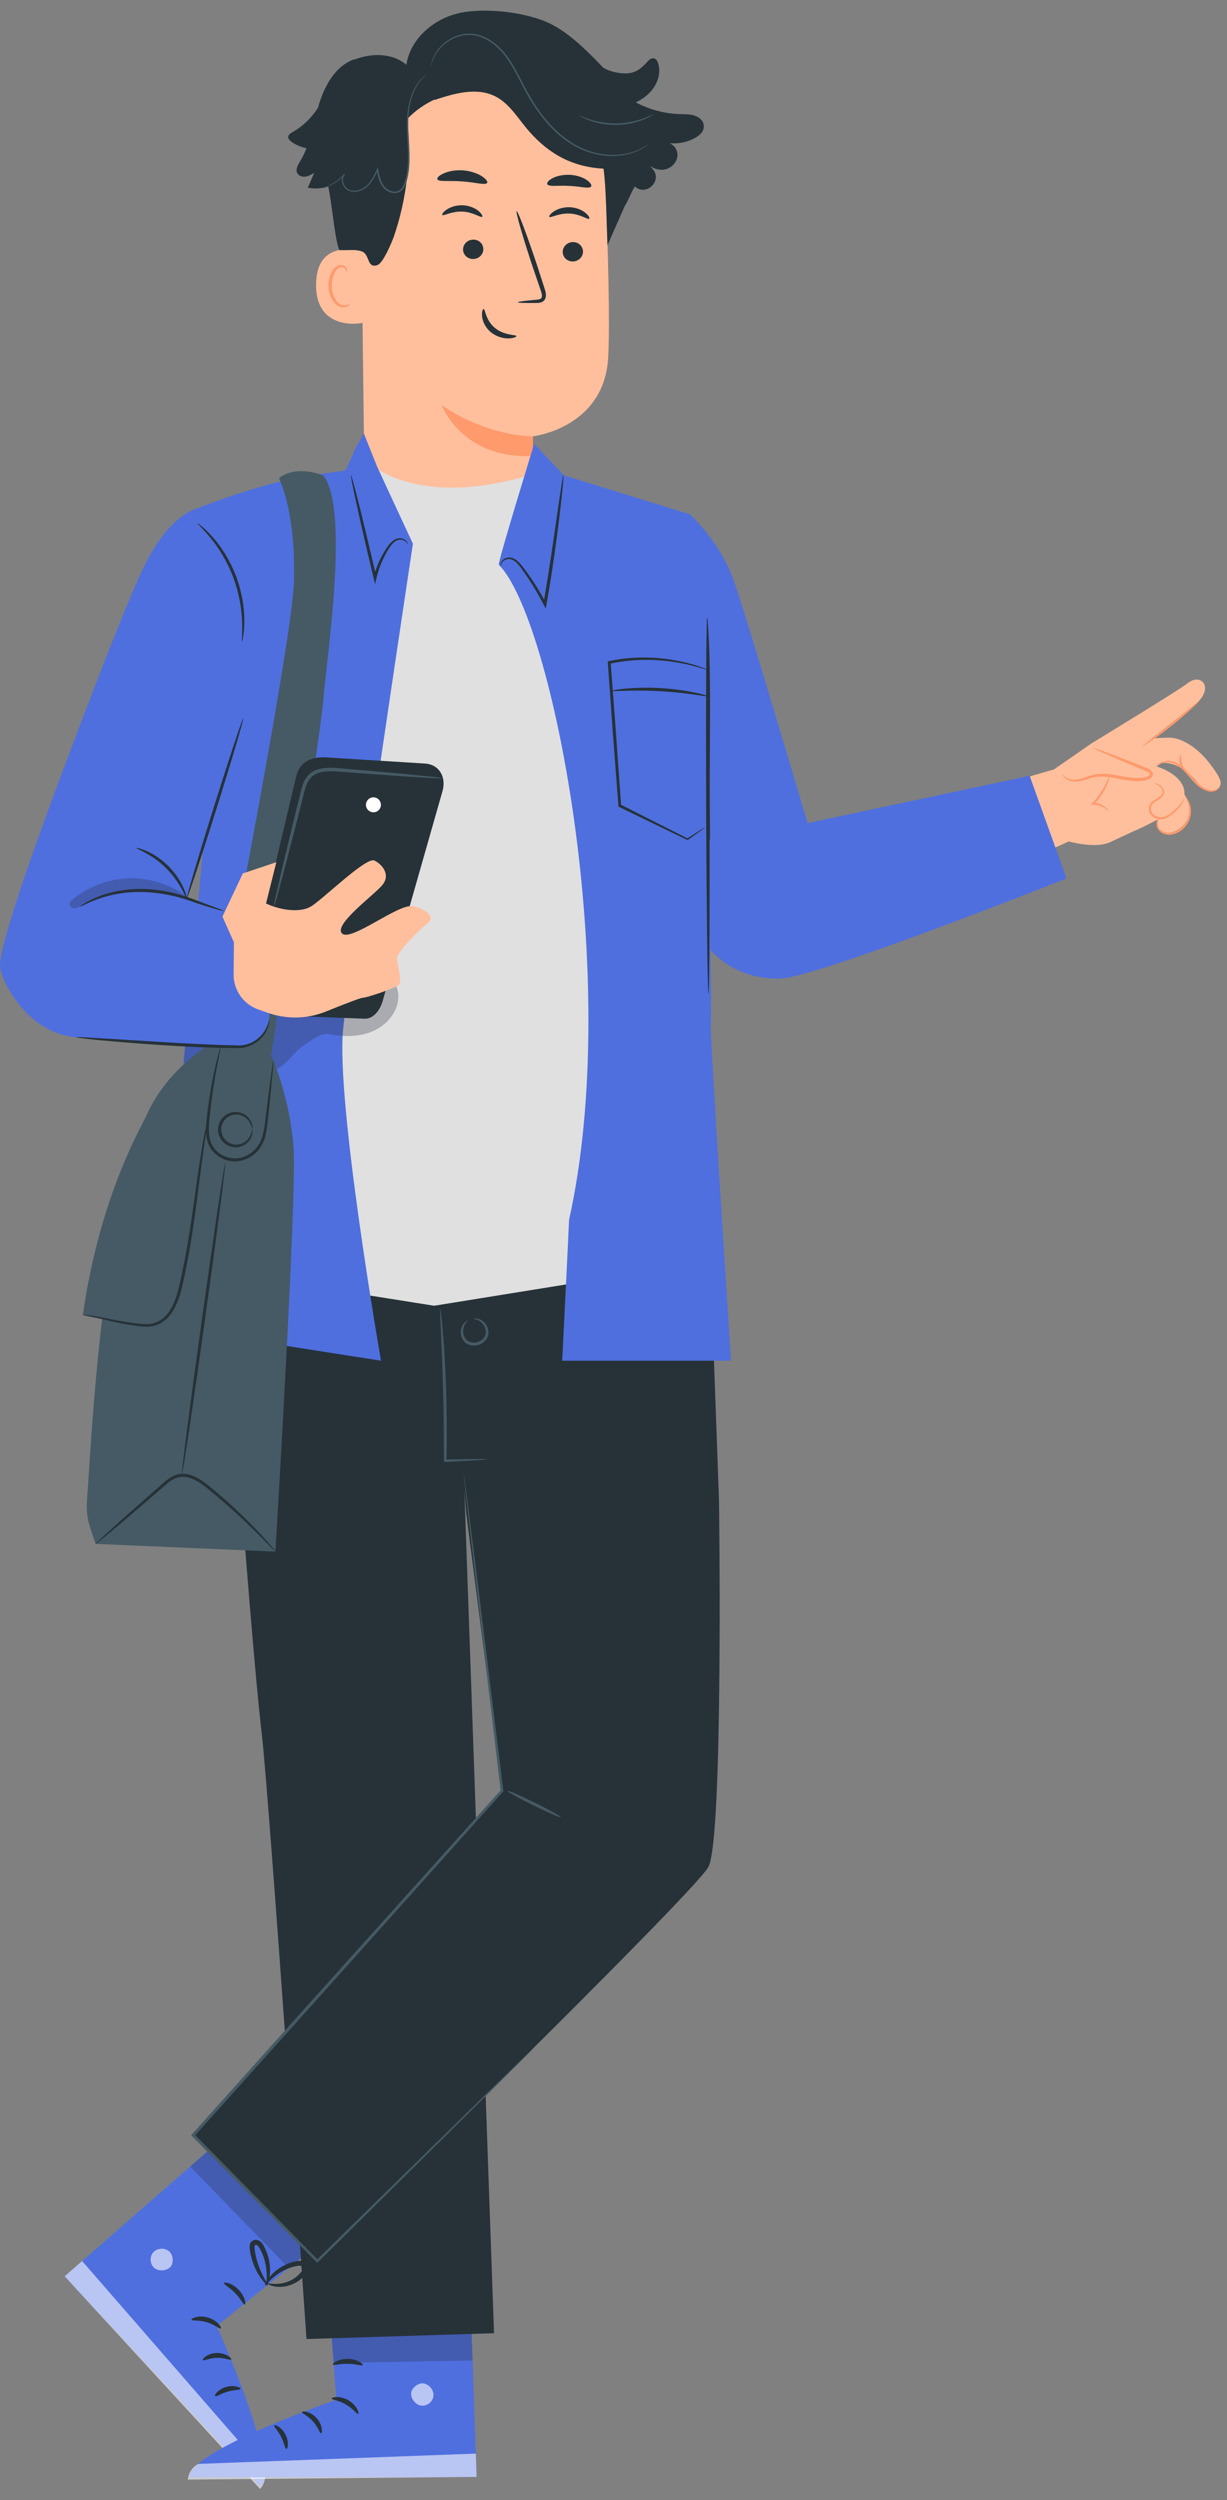 <svg width="82" height="167" viewBox="0 0 82 167" fill="none" xmlns="http://www.w3.org/2000/svg">
<rect x="0" y="0" width="82" height="167" fill="#808080" stroke="none"/>
<path d="M24.37 33.188L24.128 13.323C23.908 8.383 26.598 4.138 31.543 4.052L32.001 4.069C36.604 4.259 40.288 7.951 40.469 12.555C40.638 16.839 40.767 21.572 40.646 23.86C40.392 28.598 35.62 29.142 35.62 29.142C35.611 29.142 35.589 32.027 35.594 33.417L32.808 35.719L24.374 33.188H24.37Z" fill="#FFBF9D"/>
<path d="M35.619 29.142C35.619 29.142 32.622 29.194 29.522 27.061C29.522 27.061 30.86 30.688 35.606 30.455L35.619 29.142Z" fill="#FF9A6C"/>
<path d="M38.962 16.808C38.962 17.167 38.655 17.46 38.279 17.465C37.908 17.469 37.606 17.184 37.606 16.826C37.606 16.467 37.912 16.174 38.288 16.169C38.664 16.165 38.962 16.45 38.962 16.808Z" fill="#263238"/>
<path d="M39.377 14.61C39.29 14.697 38.794 14.295 38.064 14.265C37.338 14.226 36.785 14.58 36.712 14.485C36.673 14.442 36.768 14.287 37.006 14.127C37.243 13.967 37.641 13.82 38.094 13.842C38.547 13.863 38.923 14.045 39.135 14.226C39.351 14.407 39.42 14.572 39.377 14.606V14.61Z" fill="#263238"/>
<path d="M32.302 16.644C32.302 17.003 31.996 17.296 31.62 17.301C31.249 17.305 30.946 17.02 30.946 16.662C30.946 16.303 31.253 16.009 31.629 16.005C32.004 16.001 32.302 16.286 32.302 16.644Z" fill="#263238"/>
<path d="M32.225 14.481C32.139 14.567 31.638 14.166 30.913 14.135C30.187 14.097 29.634 14.451 29.561 14.356C29.522 14.312 29.617 14.157 29.855 13.997C30.092 13.837 30.489 13.691 30.943 13.712C31.396 13.734 31.772 13.915 31.984 14.097C32.2 14.278 32.269 14.442 32.225 14.476V14.481Z" fill="#263238"/>
<path d="M34.609 20.19C34.609 20.147 35.063 20.09 35.801 20.026C35.987 20.013 36.164 19.983 36.203 19.857C36.25 19.723 36.181 19.52 36.103 19.3C35.948 18.842 35.784 18.363 35.611 17.862C34.929 15.815 34.445 14.131 34.527 14.105C34.609 14.079 35.227 15.716 35.909 17.767C36.073 18.272 36.229 18.752 36.375 19.214C36.436 19.43 36.548 19.672 36.44 19.948C36.384 20.086 36.242 20.181 36.125 20.207C36.004 20.237 35.9 20.237 35.805 20.237C35.067 20.246 34.609 20.233 34.605 20.19H34.609Z" fill="#263238"/>
<path d="M32.557 12.214C32.449 12.395 31.75 12.17 30.89 12.119C30.031 12.045 29.305 12.166 29.228 11.972C29.193 11.877 29.344 11.717 29.655 11.579C29.962 11.441 30.428 11.341 30.942 11.38C31.456 11.419 31.905 11.583 32.19 11.764C32.475 11.946 32.605 12.127 32.557 12.214V12.214Z" fill="#263238"/>
<path d="M39.497 12.468C39.342 12.628 38.754 12.443 38.037 12.417C37.325 12.369 36.716 12.494 36.582 12.317C36.522 12.231 36.621 12.067 36.893 11.92C37.156 11.769 37.597 11.656 38.085 11.678C38.573 11.704 38.996 11.864 39.238 12.041C39.484 12.218 39.562 12.391 39.497 12.468V12.468Z" fill="#263238"/>
<path d="M24.37 16.852C24.292 16.813 21.152 15.755 21.122 18.998C21.092 22.245 24.357 21.606 24.361 21.511C24.365 21.416 24.37 16.852 24.37 16.852V16.852Z" fill="#FFBF9D"/>
<path d="M23.385 20.272C23.385 20.272 23.329 20.311 23.234 20.354C23.139 20.397 22.979 20.423 22.811 20.358C22.47 20.229 22.185 19.68 22.176 19.097C22.172 18.803 22.236 18.523 22.34 18.29C22.439 18.052 22.595 17.888 22.768 17.858C22.94 17.819 23.061 17.923 23.1 18.018C23.143 18.108 23.122 18.173 23.139 18.177C23.148 18.186 23.208 18.125 23.182 17.987C23.169 17.923 23.13 17.845 23.057 17.784C22.979 17.72 22.867 17.685 22.746 17.698C22.496 17.711 22.267 17.94 22.15 18.195C22.021 18.449 21.939 18.765 21.947 19.097C21.96 19.749 22.293 20.367 22.759 20.505C22.988 20.566 23.178 20.501 23.277 20.423C23.377 20.345 23.398 20.272 23.385 20.267V20.272Z" fill="#FF9A6C"/>
<path d="M32.32 20.639C32.432 20.63 32.436 21.377 33.075 21.904C33.715 22.431 34.509 22.345 34.513 22.448C34.522 22.496 34.336 22.595 34.004 22.604C33.676 22.617 33.196 22.513 32.803 22.189C32.415 21.865 32.242 21.433 32.216 21.127C32.186 20.816 32.268 20.63 32.32 20.635V20.639Z" fill="#263238"/>
<path d="M47.02 8.288C46.972 8.098 46.834 7.938 46.666 7.835C46.294 7.61 45.867 7.636 45.452 7.623C44.424 7.593 43.405 7.321 42.49 6.841C42.814 6.682 43.112 6.487 43.371 6.237C43.902 5.719 44.213 4.92 43.98 4.22C43.936 4.086 43.863 3.948 43.729 3.905C43.517 3.836 43.332 4.043 43.185 4.207C42.697 4.743 42.248 4.967 41.527 4.889C41.078 4.838 40.646 4.734 40.296 4.509C40.283 4.496 40.27 4.479 40.257 4.462C40.089 4.285 39.929 4.116 39.769 3.957C38.56 2.73 37.523 1.879 36.444 1.435C34.868 0.778 32.22 0.489 30.562 0.904C28.904 1.318 27.405 2.64 27.159 4.332C26.244 3.538 24.849 3.529 23.717 3.97L23.687 3.957C22.426 4.389 21.696 5.71 21.312 6.988C21.29 7.057 21.273 7.131 21.252 7.2C20.82 7.869 20.237 8.439 19.541 8.832C19.421 8.901 19.278 8.988 19.261 9.126C19.244 9.264 19.36 9.381 19.472 9.463C19.77 9.683 20.12 9.83 20.483 9.899C20.366 10.201 20.228 10.495 20.055 10.775C19.913 11.013 19.74 11.298 19.861 11.553C19.956 11.747 20.198 11.829 20.414 11.799C20.63 11.769 20.82 11.652 21.001 11.54C20.859 11.872 20.712 12.209 20.569 12.542C21.023 12.628 21.493 12.594 21.938 12.464C22.193 13.665 22.366 15.889 22.668 16.705C23.527 16.731 23.739 16.64 24.171 16.787C24.732 16.981 24.503 17.97 25.238 17.698C25.613 17.56 26.201 16.152 26.33 15.776C27.185 13.267 27.492 10.577 27.22 7.943C27.747 7.394 28.381 6.949 29.072 6.634L29.016 6.686C30.346 6.241 31.853 5.805 33.106 6.44C34.077 6.932 34.639 7.956 35.36 8.772C36.725 10.322 38.283 11.155 40.343 11.268C40.512 12.701 40.542 15.046 40.598 16.385L41.769 13.721V13.734C41.864 13.578 41.941 13.423 42.015 13.263L42.041 13.215C42.161 12.956 42.274 12.701 42.425 12.451L42.438 12.464C43.155 13.112 44.234 12.145 43.673 11.363C43.561 11.207 43.427 11.069 43.276 10.953C43.604 11.268 44.096 11.423 44.532 11.294C44.968 11.164 45.31 10.728 45.275 10.279C45.254 9.968 45.033 9.692 44.757 9.566C45.34 9.618 45.94 9.497 46.454 9.212C46.791 9.027 47.123 8.716 47.016 8.292L47.02 8.288Z" fill="#263238"/>
<path d="M28.645 4.894C28.645 4.894 28.446 5.019 28.166 5.326C27.889 5.632 27.574 6.163 27.418 6.893C27.341 7.256 27.289 7.662 27.285 8.098C27.276 8.534 27.306 9.005 27.336 9.497C27.362 9.99 27.392 10.512 27.354 11.056C27.336 11.328 27.297 11.6 27.237 11.877C27.172 12.144 27.099 12.438 26.892 12.671C26.727 12.857 26.455 12.939 26.218 12.887C25.98 12.844 25.773 12.714 25.618 12.537C25.315 12.179 25.246 11.726 25.173 11.324L25.272 11.337C25.104 11.695 24.935 12.045 24.685 12.326C24.439 12.607 24.098 12.792 23.756 12.818C23.584 12.831 23.415 12.801 23.268 12.727C23.122 12.654 23.014 12.529 22.94 12.395C22.871 12.261 22.837 12.114 22.845 11.972C22.854 11.829 22.91 11.7 23.001 11.605L23.052 11.652C22.681 12.067 22.292 12.287 22.025 12.408C21.891 12.468 21.779 12.503 21.705 12.529C21.632 12.55 21.593 12.559 21.593 12.555C21.593 12.555 21.627 12.537 21.701 12.511C21.77 12.481 21.878 12.442 22.007 12.378C22.267 12.248 22.646 12.024 23.001 11.613L23.052 11.661C22.893 11.829 22.88 12.127 23.014 12.365C23.083 12.486 23.182 12.594 23.311 12.658C23.441 12.723 23.596 12.749 23.756 12.736C24.072 12.71 24.387 12.537 24.62 12.27C24.858 12.002 25.022 11.661 25.186 11.302L25.255 11.151L25.285 11.315C25.358 11.713 25.432 12.149 25.708 12.473C25.846 12.628 26.037 12.745 26.244 12.784C26.451 12.827 26.671 12.762 26.814 12.598C26.995 12.399 27.069 12.123 27.133 11.855C27.194 11.587 27.228 11.32 27.25 11.052C27.289 10.521 27.263 10.002 27.237 9.506C27.211 9.014 27.185 8.543 27.198 8.098C27.207 7.653 27.263 7.243 27.349 6.876C27.513 6.137 27.846 5.598 28.14 5.295C28.438 4.993 28.654 4.894 28.654 4.894H28.645Z" fill="#455A64"/>
<path d="M43.284 9.683C43.284 9.683 43.271 9.696 43.245 9.713C43.215 9.735 43.172 9.765 43.124 9.8C43.072 9.838 43.008 9.882 42.921 9.925C42.839 9.972 42.744 10.028 42.632 10.072C42.187 10.274 41.479 10.477 40.594 10.413C39.717 10.352 38.672 10.033 37.739 9.32C36.798 8.629 35.977 7.614 35.308 6.453C34.971 5.874 34.695 5.282 34.388 4.734C34.086 4.186 33.753 3.676 33.343 3.274C32.941 2.868 32.471 2.57 31.983 2.428C31.741 2.354 31.495 2.333 31.261 2.337C31.028 2.346 30.804 2.393 30.601 2.458C30.19 2.592 29.858 2.812 29.603 3.041C29.348 3.274 29.176 3.52 29.059 3.732C28.839 4.168 28.822 4.445 28.804 4.44C28.804 4.44 28.804 4.423 28.804 4.388C28.813 4.35 28.817 4.302 28.83 4.242C28.856 4.116 28.912 3.931 29.016 3.706C29.128 3.486 29.301 3.231 29.556 2.989C29.81 2.752 30.147 2.519 30.57 2.376C30.782 2.307 31.011 2.259 31.253 2.247C31.495 2.242 31.754 2.259 32.004 2.333C32.509 2.475 32.997 2.782 33.408 3.197C33.827 3.607 34.172 4.121 34.474 4.673C34.781 5.226 35.057 5.818 35.394 6.392C36.055 7.541 36.867 8.547 37.791 9.234C38.706 9.938 39.73 10.262 40.589 10.331C41.457 10.4 42.161 10.218 42.602 10.028C43.051 9.834 43.262 9.661 43.271 9.674L43.284 9.683Z" fill="#455A64"/>
<path d="M43.738 7.601C43.738 7.601 43.681 7.649 43.565 7.718C43.453 7.787 43.28 7.878 43.06 7.968C42.839 8.063 42.567 8.15 42.256 8.223C41.945 8.288 41.6 8.336 41.233 8.348C40.866 8.353 40.516 8.323 40.205 8.266C39.894 8.206 39.618 8.133 39.393 8.046C39.169 7.964 38.992 7.882 38.875 7.817C38.758 7.753 38.694 7.714 38.698 7.709C38.707 7.692 38.97 7.83 39.415 7.973C39.639 8.046 39.911 8.115 40.218 8.167C40.525 8.215 40.866 8.245 41.224 8.241C41.583 8.232 41.924 8.189 42.226 8.128C42.528 8.063 42.8 7.986 43.021 7.904C43.461 7.74 43.716 7.593 43.729 7.61L43.738 7.601Z" fill="#455A64"/>
<path d="M22.197 149.156L14.484 155.362C14.484 155.362 18.738 164.806 17.425 166.093L4.319 152.05L15.94 141.888L22.197 149.16V149.156Z" fill="#4F6FDF"/>
<g opacity="0.6">
<path d="M11.228 150.322C10.908 150.106 10.425 150.188 10.196 150.499C9.967 150.81 10.045 151.302 10.36 151.523C10.675 151.743 11.258 151.665 11.452 151.333C11.642 151 11.521 150.426 11.163 150.288" fill="white"/>
</g>
<g opacity="0.6">
<path d="M4.318 152.045L5.488 151.022L17.671 165.022C17.671 165.022 17.891 165.657 17.386 166.253L4.318 152.041V152.045Z" fill="white"/>
</g>
<path d="M14.76 155.53C14.687 155.591 14.35 155.262 13.819 155.111C13.292 154.947 12.83 155.034 12.8 154.943C12.757 154.865 13.27 154.606 13.909 154.8C14.549 154.99 14.838 155.491 14.756 155.534L14.76 155.53Z" fill="#263238"/>
<path d="M15.451 157.599C15.395 157.676 15.011 157.473 14.501 157.491C13.992 157.491 13.616 157.715 13.556 157.642C13.486 157.586 13.858 157.175 14.493 157.167C15.123 157.15 15.516 157.543 15.451 157.603V157.599Z" fill="#263238"/>
<path d="M14.375 160.043C14.306 159.991 14.573 159.585 15.117 159.434C15.662 159.274 16.106 159.477 16.072 159.559C16.05 159.65 15.653 159.615 15.208 159.749C14.759 159.87 14.444 160.112 14.375 160.047V160.043Z" fill="#263238"/>
<path d="M16.362 153.924C16.271 153.95 16.09 153.539 15.714 153.164C15.347 152.779 14.941 152.585 14.972 152.494C14.989 152.408 15.511 152.486 15.947 152.939C16.384 153.388 16.448 153.915 16.362 153.928V153.924Z" fill="#263238"/>
<g opacity="0.3">
<path d="M20.668 150.383L19.295 151.488L12.709 144.712L14.376 143.248L20.668 150.383Z" fill="#272E3F"/>
</g>
<path d="M17.895 152.641C17.865 152.667 17.58 152.425 17.269 151.911C17.114 151.657 16.963 151.328 16.846 150.948C16.79 150.758 16.738 150.555 16.708 150.339C16.695 150.236 16.669 150.119 16.691 149.972C16.695 149.83 16.846 149.623 17.041 149.614C17.218 149.592 17.377 149.683 17.472 149.787C17.567 149.89 17.623 149.998 17.671 150.093C17.77 150.288 17.848 150.486 17.909 150.681C18.021 151.069 18.06 151.432 18.047 151.734C18.025 152.343 17.861 152.684 17.826 152.671C17.775 152.658 17.857 152.304 17.818 151.739C17.796 151.458 17.74 151.125 17.623 150.776C17.563 150.603 17.485 150.421 17.39 150.244C17.3 150.054 17.187 149.925 17.084 149.942C17.045 149.951 17.032 149.959 17.015 150.028C17.002 150.098 17.015 150.197 17.027 150.296C17.053 150.499 17.092 150.689 17.14 150.871C17.235 151.233 17.356 151.549 17.477 151.808C17.718 152.326 17.939 152.615 17.9 152.645L17.895 152.641Z" fill="#263238"/>
<path d="M17.714 152.637C17.68 152.62 17.814 152.261 18.25 151.838C18.466 151.631 18.764 151.415 19.131 151.246C19.316 151.164 19.515 151.095 19.731 151.048C19.947 151.009 20.232 150.944 20.5 151.194C20.629 151.333 20.62 151.549 20.56 151.674C20.504 151.808 20.426 151.89 20.357 151.98C20.21 152.153 20.042 152.296 19.869 152.404C19.519 152.624 19.152 152.723 18.85 152.745C18.228 152.788 17.887 152.563 17.904 152.537C17.921 152.481 18.271 152.611 18.82 152.516C19.092 152.468 19.407 152.36 19.701 152.153C19.848 152.049 19.99 151.924 20.111 151.777C20.245 151.622 20.318 151.454 20.253 151.41C20.193 151.337 19.968 151.315 19.796 151.363C19.601 151.402 19.416 151.458 19.247 151.523C18.906 151.661 18.621 151.838 18.401 152.011C17.956 152.36 17.757 152.667 17.714 152.637V152.637Z" fill="#263238"/>
<path d="M21.734 150.417L22.481 160.289C22.481 160.289 12.683 163.645 12.644 165.484L31.852 165.441L31.317 150.011L21.734 150.417V150.417Z" fill="#4F6FDF"/>
<g opacity="0.6">
<path d="M28.381 159.222C28.756 159.309 29.029 159.715 28.959 160.095C28.886 160.475 28.476 160.755 28.1 160.673C27.724 160.591 27.379 160.116 27.495 159.745C27.608 159.378 28.109 159.071 28.459 159.24" fill="white"/>
</g>
<g opacity="0.6">
<path d="M31.853 165.441L31.801 163.886L13.253 164.573C13.253 164.573 12.64 164.845 12.549 165.622L31.853 165.441V165.441Z" fill="white"/>
</g>
<path d="M22.166 160.203C22.175 160.298 22.641 160.319 23.116 160.604C23.596 160.876 23.851 161.269 23.937 161.23C24.023 161.209 23.859 160.656 23.28 160.324C22.706 159.987 22.145 160.121 22.166 160.207V160.203Z" fill="#263238"/>
<path d="M20.188 161.118C20.171 161.209 20.581 161.351 20.918 161.736C21.263 162.111 21.363 162.535 21.453 162.526C21.544 162.539 21.587 161.986 21.16 161.516C20.741 161.045 20.188 161.028 20.188 161.114V161.118Z" fill="#263238"/>
<path d="M19.14 163.571C19.226 163.588 19.338 163.113 19.075 162.612C18.816 162.107 18.367 161.921 18.332 162.003C18.28 162.081 18.578 162.345 18.786 162.764C19.002 163.174 19.045 163.571 19.14 163.575V163.571Z" fill="#263238"/>
<path d="M22.244 157.936C22.288 158.018 22.711 157.875 23.242 157.888C23.773 157.888 24.192 158.052 24.239 157.97C24.291 157.901 23.877 157.568 23.25 157.56C22.624 157.547 22.197 157.862 22.244 157.936V157.936Z" fill="#263238"/>
<g opacity="0.3">
<path d="M22.166 156.074L22.296 157.832L31.581 157.668L31.516 155.789L22.166 156.074Z" fill="#272E3F"/>
</g>
<path d="M22.131 155.94C22.131 155.979 22.502 156.022 23.094 155.897C23.388 155.832 23.729 155.724 24.087 155.547C24.264 155.461 24.45 155.353 24.627 155.232C24.713 155.172 24.817 155.111 24.908 154.995C25.007 154.891 25.059 154.641 24.929 154.494C24.826 154.351 24.649 154.295 24.511 154.295C24.368 154.295 24.256 154.33 24.152 154.36C23.941 154.42 23.742 154.498 23.565 154.589C23.206 154.77 22.917 154.995 22.701 155.206C22.273 155.638 22.135 155.992 22.166 156.01C22.209 156.04 22.416 155.737 22.852 155.379C23.072 155.202 23.353 155.016 23.69 154.861C23.858 154.787 24.04 154.718 24.234 154.671C24.437 154.61 24.61 154.602 24.666 154.688C24.688 154.723 24.688 154.736 24.649 154.796C24.605 154.852 24.528 154.908 24.441 154.969C24.277 155.085 24.109 155.189 23.945 155.28C23.617 155.461 23.301 155.586 23.029 155.673C22.485 155.85 22.127 155.889 22.127 155.94H22.131Z" fill="#263238"/>
<path d="M22.257 156.07C22.292 156.083 22.465 155.742 22.473 155.133C22.473 154.83 22.43 154.468 22.301 154.088C22.236 153.898 22.145 153.703 22.033 153.513C21.912 153.328 21.765 153.082 21.402 153.051C21.212 153.051 21.061 153.207 21.014 153.336C20.953 153.47 20.949 153.582 20.927 153.695C20.901 153.919 20.914 154.14 20.953 154.342C21.031 154.748 21.212 155.081 21.402 155.318C21.795 155.802 22.193 155.897 22.201 155.867C22.232 155.819 21.895 155.651 21.592 155.185C21.441 154.956 21.303 154.649 21.251 154.295C21.225 154.118 21.221 153.928 21.247 153.738C21.268 153.531 21.338 153.367 21.415 153.384C21.51 153.379 21.679 153.526 21.765 153.686C21.869 153.855 21.955 154.027 22.024 154.196C22.158 154.537 22.223 154.869 22.249 155.146C22.296 155.707 22.21 156.061 22.262 156.074L22.257 156.07Z" fill="#263238"/>
<path d="M14.588 79.348C14.588 79.348 16.67 108.908 17.481 115.688C17.995 119.998 20.483 156.234 20.483 156.234L33.015 155.845L30.994 98.457V80.851L14.584 79.344L14.588 79.348Z" fill="#263238"/>
<path d="M12.904 142.609L21.2 151.017C21.2 151.017 46.32 126.54 47.339 124.705C48.358 122.87 48.052 100.232 48.052 100.232L47.318 79.944L29.383 80.86L31.154 101.044L33.542 119.614L12.899 142.618L12.904 142.609Z" fill="#263238"/>
<path d="M35.692 136.762C35.692 136.762 35.61 136.857 35.437 137.034C35.26 137.216 35.001 137.47 34.673 137.807C33.991 138.485 33.006 139.47 31.75 140.718C29.215 143.223 25.604 146.798 21.264 151.086L21.204 151.147L21.143 151.086C18.621 148.534 15.819 145.701 12.839 142.687L12.774 142.622L12.835 142.553C14.955 140.187 17.209 137.673 19.528 135.087C24.633 129.408 29.418 124.079 33.481 119.557L33.46 119.627C32.712 113.291 32.086 108.006 31.646 104.296C31.434 102.452 31.266 100.997 31.154 99.995C31.102 99.502 31.058 99.127 31.028 98.859C31.015 98.734 31.007 98.639 30.998 98.57C30.994 98.505 30.989 98.47 30.994 98.47C30.994 98.47 31.002 98.505 31.011 98.57C31.02 98.643 31.037 98.738 31.054 98.859C31.089 99.123 31.141 99.502 31.205 99.99C31.331 100.988 31.516 102.443 31.75 104.287C32.207 107.997 32.855 113.278 33.637 119.609V119.648L33.615 119.678C29.556 124.208 24.779 129.542 19.684 135.225C17.365 137.812 15.106 140.321 12.986 142.687V142.549C15.957 145.572 18.755 148.413 21.269 150.966H21.143C25.505 146.695 29.137 143.141 31.68 140.649C32.95 139.414 33.952 138.442 34.639 137.773C34.975 137.449 35.239 137.194 35.42 137.021C35.597 136.853 35.697 136.771 35.697 136.771L35.692 136.762Z" fill="#455A64"/>
<path d="M37.476 121.375C37.45 121.427 36.634 121.073 35.649 120.589C34.665 120.106 33.887 119.67 33.913 119.622C33.939 119.57 34.755 119.924 35.74 120.408C36.724 120.892 37.502 121.328 37.476 121.375Z" fill="#455A64"/>
<path d="M32.526 97.473C32.526 97.473 32.254 97.516 31.771 97.546C31.244 97.572 30.561 97.611 29.754 97.654H29.668V97.568C29.668 96.523 29.663 95.249 29.637 93.876C29.603 92.088 29.534 90.473 29.482 89.302C29.456 88.749 29.439 88.283 29.421 87.916C29.408 87.588 29.408 87.406 29.421 87.406C29.434 87.406 29.46 87.584 29.499 87.912C29.534 88.236 29.577 88.711 29.624 89.294C29.715 90.464 29.806 92.083 29.84 93.871C29.866 95.249 29.862 96.527 29.836 97.572L29.75 97.486C30.557 97.473 31.239 97.46 31.771 97.451C32.254 97.451 32.531 97.456 32.531 97.473H32.526Z" fill="#455A64"/>
<path d="M31.653 88.085C31.653 88.085 31.722 88.046 31.852 88.063C31.982 88.076 32.172 88.145 32.344 88.309C32.508 88.473 32.668 88.745 32.642 89.078C32.621 89.415 32.336 89.725 31.982 89.834C31.632 89.946 31.217 89.855 31.006 89.592C30.79 89.332 30.768 89.022 30.811 88.793C30.859 88.559 30.975 88.395 31.075 88.309C31.174 88.223 31.247 88.205 31.252 88.214C31.278 88.24 31.006 88.391 30.958 88.814C30.936 89.013 30.98 89.276 31.152 89.466C31.321 89.661 31.636 89.73 31.925 89.639C32.215 89.549 32.435 89.311 32.461 89.056C32.495 88.801 32.379 88.564 32.245 88.408C31.964 88.089 31.653 88.119 31.662 88.085H31.653Z" fill="#455A64"/>
<path d="M74.2 56.249C75.215 55.757 76.373 55.247 76.373 55.247L77.374 54.742C77.387 54.815 77.387 54.893 77.383 54.966C77.379 55.109 77.374 55.26 77.439 55.385C77.564 55.623 77.888 55.679 78.156 55.636C78.718 55.545 79.214 55.135 79.408 54.603C79.594 54.094 79.49 53.494 79.154 53.07C79.162 52.928 79.154 52.777 79.097 52.613C78.769 51.611 77.292 51.196 77.292 51.196L77.616 50.972C77.616 50.972 78.817 50.717 80.073 52.332C80.259 52.574 80.527 52.751 80.829 52.803C81.015 52.837 81.209 52.824 81.365 52.695C81.749 52.38 81.624 52.025 80.855 51.011C80.086 49.996 79.002 49.266 78.147 49.275C77.288 49.279 76.956 49.339 76.956 49.339C76.956 49.339 79.78 47.128 79.953 46.981C80.454 46.558 80.682 45.98 80.428 45.617C80.263 45.388 79.888 45.215 79.292 45.69C78.774 46.105 72.931 49.663 72.931 49.663L70.439 51.391L67.321 52.297L69.26 57.177L71.424 56.206C72.222 56.409 73.458 56.603 74.2 56.245V56.249Z" fill="#FFBF9D"/>
<path d="M71 51.697C71.156 52.051 71.613 52.181 72.002 52.129C72.391 52.081 72.749 51.9 73.133 51.822C74.278 51.593 75.474 52.285 76.605 51.999C76.765 51.961 76.947 51.861 76.938 51.702C76.934 51.55 76.769 51.464 76.631 51.408C75.439 50.924 74.243 50.436 73.051 49.953" fill="#FFBF9D"/>
<path d="M73.047 49.953C73.047 49.953 73.198 49.983 73.448 50.069C73.703 50.16 74.066 50.294 74.519 50.466C74.986 50.648 75.517 50.855 76.096 51.08C76.243 51.14 76.394 51.2 76.549 51.261C76.687 51.33 76.903 51.356 77.024 51.593C77.08 51.714 77.024 51.87 76.938 51.948C76.851 52.025 76.756 52.069 76.661 52.099C76.476 52.146 76.29 52.172 76.096 52.176C75.327 52.194 74.649 51.961 74.031 51.9C73.721 51.866 73.427 51.861 73.159 51.913C72.891 51.961 72.645 52.056 72.408 52.12C71.937 52.272 71.488 52.202 71.259 52.038C71.017 51.874 70.996 51.697 71.004 51.697C71.022 51.684 71.073 51.84 71.302 51.965C71.527 52.09 71.915 52.133 72.365 51.974C72.589 51.904 72.835 51.801 73.125 51.736C73.414 51.676 73.729 51.671 74.053 51.702C74.701 51.758 75.379 51.978 76.091 51.961C76.268 51.961 76.441 51.93 76.601 51.892C76.756 51.848 76.869 51.749 76.826 51.676C76.791 51.585 76.627 51.52 76.476 51.46C76.32 51.395 76.173 51.334 76.027 51.274C75.457 51.032 74.93 50.812 74.468 50.617C74.027 50.428 73.669 50.268 73.427 50.156C73.181 50.043 73.051 49.974 73.055 49.957L73.047 49.953Z" fill="#FF9A6C"/>
<path d="M77.25 51.17C77.263 51.196 77.478 50.963 77.936 50.924C78.161 50.907 78.428 50.967 78.679 51.127C78.934 51.283 79.167 51.52 79.396 51.792C79.625 52.06 79.849 52.328 80.1 52.522C80.35 52.716 80.618 52.842 80.868 52.872C81.119 52.906 81.322 52.798 81.408 52.699C81.503 52.6 81.525 52.526 81.52 52.526C81.508 52.518 81.469 52.583 81.374 52.66C81.279 52.738 81.102 52.816 80.881 52.777C80.665 52.738 80.415 52.613 80.182 52.423C79.949 52.233 79.737 51.974 79.504 51.702C79.275 51.429 79.024 51.179 78.748 51.019C78.472 50.855 78.169 50.795 77.928 50.829C77.686 50.859 77.504 50.954 77.396 51.032C77.288 51.11 77.245 51.17 77.25 51.179V51.17Z" fill="#FF9A6C"/>
<path d="M80.142 46.813C80.142 46.813 79.918 46.968 79.576 47.249C79.196 47.556 78.747 47.927 78.246 48.333C77.741 48.73 77.283 49.093 76.899 49.395C76.553 49.667 76.338 49.836 76.35 49.849C76.363 49.866 76.597 49.724 76.959 49.473C77.322 49.223 77.81 48.86 78.337 48.441C78.859 48.022 79.322 47.625 79.645 47.323C79.969 47.025 80.155 46.826 80.142 46.813V46.813Z" fill="#FF9A6C"/>
<path d="M77.123 52.302C77.123 52.302 77.192 52.345 77.317 52.414C77.434 52.479 77.632 52.595 77.684 52.824C77.71 52.937 77.667 53.057 77.568 53.153C77.473 53.252 77.33 53.325 77.183 53.416C77.041 53.502 76.864 53.623 76.799 53.831C76.739 54.033 76.786 54.258 76.92 54.431C77.054 54.608 77.266 54.694 77.464 54.716C77.663 54.733 77.857 54.699 78.021 54.612C78.328 54.435 78.552 54.219 78.729 54.029C78.906 53.835 79.023 53.658 79.075 53.52C79.131 53.381 79.127 53.299 79.118 53.299C79.105 53.299 79.088 53.373 79.023 53.498C78.954 53.619 78.833 53.783 78.652 53.96C78.47 54.133 78.237 54.34 77.952 54.495C77.684 54.634 77.248 54.625 77.028 54.344C76.92 54.206 76.881 54.02 76.929 53.869C76.976 53.718 77.11 53.61 77.252 53.524C77.391 53.433 77.542 53.351 77.654 53.23C77.771 53.118 77.827 52.937 77.784 52.798C77.702 52.518 77.468 52.414 77.343 52.358C77.205 52.306 77.127 52.289 77.127 52.297L77.123 52.302Z" fill="#FF9A6C"/>
<path d="M77.513 54.599C77.513 54.599 77.439 54.625 77.366 54.742C77.297 54.854 77.24 55.061 77.34 55.294C77.435 55.519 77.698 55.722 78.022 55.752C78.346 55.787 78.696 55.661 78.981 55.437C79.266 55.212 79.456 54.906 79.538 54.603C79.624 54.301 79.598 54.012 79.538 53.787C79.478 53.563 79.378 53.399 79.3 53.295C79.223 53.191 79.167 53.148 79.158 53.153C79.136 53.166 79.344 53.377 79.439 53.813C79.482 54.025 79.495 54.293 79.413 54.569C79.331 54.841 79.154 55.122 78.894 55.329C78.635 55.536 78.32 55.649 78.04 55.627C77.759 55.605 77.53 55.441 77.435 55.256C77.34 55.066 77.374 54.88 77.422 54.772C77.469 54.66 77.526 54.617 77.517 54.603L77.513 54.599Z" fill="#FF9A6C"/>
<path d="M74.088 54.176C74.088 54.176 74.036 54.051 73.868 53.913C73.704 53.774 73.414 53.623 73.047 53.614L73.095 53.731C73.203 53.627 73.315 53.507 73.419 53.373C74.01 52.639 74.161 51.87 74.127 51.87C74.088 51.853 73.881 52.578 73.311 53.286C73.207 53.416 73.103 53.532 73 53.636L72.888 53.753H73.047C73.375 53.753 73.647 53.874 73.82 53.982C73.993 54.094 74.075 54.189 74.088 54.176V54.176Z" fill="#FF9A6C"/>
<path d="M78.903 50.432C78.869 50.415 78.756 50.682 78.847 51.011C78.938 51.339 79.171 51.511 79.193 51.481C79.223 51.451 79.059 51.261 78.985 50.972C78.903 50.687 78.946 50.441 78.903 50.428V50.432Z" fill="#FF9A6C"/>
<path d="M46.108 34.354C46.108 34.354 48.038 36.09 49.001 38.668C49.705 40.556 53.968 54.979 53.968 54.979L68.81 51.818L71.276 58.676C71.276 58.676 54.585 65.305 52.128 65.365C48.855 65.447 46.151 63.193 46.108 59.725C46.065 56.257 46.108 34.35 46.108 34.35V34.354Z" fill="#4F6FDF"/>
<path d="M24.456 30.753C24.456 30.753 27.716 34.315 36.249 31.474L41.643 39.364L47.188 84.284L29.012 87.216L14.856 84.971L19.369 39.364L24.456 30.753V30.753Z" fill="#E0E0E0"/>
<path d="M25.229 31.219C25.924 32.739 27.595 36.315 27.595 36.315C27.595 36.315 23.376 64.316 22.931 68.746C22.443 73.622 25.462 90.887 25.462 90.887L10.663 88.573L14.826 42.913L12.805 34.104C12.805 34.104 16.406 32.618 19.991 31.863L23.095 31.422L23.791 29.88L24.318 28.96L25.224 31.219H25.229Z" fill="#4F6FDF"/>
<g opacity="0.3">
<path d="M26.002 65.369C24.192 65.331 18.92 66.851 17.123 67.045C15.262 67.244 14.018 67.485 12.494 68.578L12.269 70.966C13.319 71.484 14.506 71.61 15.664 71.804C16.821 72.002 18.095 71.826 18.989 71.074C19.481 70.664 19.84 70.094 20.388 69.761C20.893 69.455 21.437 68.962 22.016 69.075C26.378 69.925 27.483 66.16 26.002 65.374V65.369Z" fill="#272E3F"/>
</g>
<path d="M23.45 31.724C23.45 31.724 23.51 31.867 23.588 32.135C23.661 32.402 23.765 32.791 23.886 33.27C24.132 34.229 24.456 35.559 24.801 37.032C24.926 37.572 25.047 38.09 25.16 38.569H24.97C25.103 38.012 25.311 37.515 25.54 37.096C25.773 36.686 25.993 36.315 26.295 36.095C26.442 35.991 26.615 35.935 26.762 35.952C26.909 35.965 27.025 36.017 27.103 36.082C27.263 36.22 27.245 36.349 27.237 36.345C27.22 36.354 27.211 36.233 27.06 36.133C26.917 36.034 26.619 35.978 26.364 36.194C26.11 36.397 25.902 36.768 25.686 37.174C25.475 37.589 25.285 38.072 25.16 38.617L25.065 39.023L24.97 38.617C24.853 38.133 24.732 37.619 24.602 37.079C24.257 35.607 23.955 34.272 23.747 33.305C23.644 32.821 23.562 32.428 23.51 32.156C23.458 31.884 23.436 31.733 23.45 31.729V31.724Z" fill="#263238"/>
<path d="M14.437 69.498L18.185 70.59C18.185 70.59 19.399 73.428 19.619 76.697C19.839 79.966 18.405 103.64 18.405 103.64L6.387 103.121L6.024 102.029C5.839 101.472 5.765 100.88 5.808 100.297C6.111 96.406 6.646 82.902 9.565 75.047C10.956 71.303 14.437 69.502 14.437 69.502V69.498Z" fill="#455A64"/>
<path d="M18.639 31.94C18.639 31.94 19.779 34.091 19.645 38.833C19.511 43.574 12.934 76.563 12.934 76.563L17.123 76.93C17.123 76.93 21.385 49.529 21.605 46.77C21.826 44.015 23.372 33.961 21.605 31.763C21.605 31.763 19.861 30.999 18.639 31.936V31.94Z" fill="#455A64"/>
<path d="M11.414 71.981C11.414 71.981 7.005 77.474 5.537 87.834L7.484 88.253L11.414 71.981Z" fill="#455A64"/>
<path d="M13.97 74.352C13.97 74.352 13.97 74.421 13.953 74.555C13.927 74.71 13.901 74.896 13.862 75.125C13.784 75.621 13.668 76.334 13.547 77.224C13.288 78.994 13.05 81.464 12.545 84.159C12.415 84.833 12.282 85.485 12.126 86.12C11.962 86.746 11.746 87.359 11.362 87.843C10.99 88.339 10.394 88.62 9.846 88.616C9.298 88.62 8.818 88.508 8.378 88.443C7.488 88.292 6.793 88.08 6.301 87.994C6.076 87.951 5.886 87.912 5.735 87.882C5.605 87.856 5.536 87.838 5.54 87.83C5.54 87.821 5.61 87.83 5.743 87.838C5.873 87.851 6.067 87.877 6.318 87.912C6.819 87.977 7.523 88.162 8.404 88.296C8.844 88.352 9.332 88.456 9.846 88.443C10.356 88.439 10.874 88.184 11.219 87.722C11.569 87.268 11.781 86.677 11.936 86.064C12.087 85.442 12.217 84.785 12.351 84.116C12.856 81.434 13.115 78.968 13.413 77.198C13.551 76.312 13.694 75.6 13.793 75.108C13.845 74.883 13.888 74.697 13.923 74.542C13.953 74.412 13.974 74.347 13.979 74.347L13.97 74.352Z" fill="#263238"/>
<path d="M18.272 70.811C18.272 70.811 18.272 71.044 18.238 71.458C18.195 71.907 18.138 72.504 18.069 73.216C18.03 73.592 17.987 73.998 17.944 74.43C17.892 74.866 17.866 75.332 17.745 75.829C17.633 76.321 17.357 76.831 16.899 77.163C16.454 77.5 15.832 77.668 15.245 77.522C14.662 77.379 14.161 76.969 13.941 76.442C13.721 75.911 13.755 75.358 13.798 74.87C13.898 73.885 14.036 73.004 14.174 72.27C14.312 71.536 14.455 70.949 14.558 70.543C14.666 70.137 14.736 69.921 14.748 69.921C14.761 69.921 14.718 70.15 14.636 70.56C14.554 70.97 14.438 71.562 14.317 72.296C14.196 73.03 14.075 73.911 13.984 74.887C13.945 75.371 13.924 75.894 14.122 76.364C14.317 76.831 14.766 77.198 15.293 77.323C15.815 77.457 16.372 77.31 16.782 77.003C17.201 76.701 17.456 76.252 17.568 75.785C17.685 75.319 17.72 74.848 17.78 74.417C17.836 73.985 17.884 73.579 17.931 73.207C18.026 72.495 18.104 71.903 18.164 71.454C18.225 71.04 18.264 70.815 18.277 70.815L18.272 70.811Z" fill="#263238"/>
<path d="M18.436 103.666C18.436 103.666 18.271 103.519 17.995 103.234C17.719 102.949 17.322 102.538 16.812 102.046C16.307 101.554 15.689 100.975 14.985 100.362C14.631 100.055 14.255 99.74 13.862 99.421C13.469 99.109 13.038 98.794 12.537 98.678C12.286 98.621 12.036 98.63 11.803 98.712C11.569 98.794 11.362 98.937 11.172 99.092C10.788 99.425 10.416 99.744 10.062 100.051C9.358 100.656 8.719 101.2 8.171 101.67C7.648 102.107 7.216 102.469 6.884 102.75C6.577 103 6.404 103.134 6.391 103.126C6.383 103.117 6.538 102.962 6.828 102.69C7.147 102.4 7.566 102.02 8.071 101.562C8.611 101.083 9.242 100.526 9.937 99.913C10.291 99.602 10.662 99.278 11.047 98.941C11.245 98.777 11.47 98.617 11.738 98.522C12.005 98.427 12.303 98.419 12.584 98.483C13.146 98.617 13.59 98.95 13.992 99.269C14.389 99.593 14.761 99.913 15.115 100.228C15.819 100.854 16.423 101.442 16.92 101.951C17.416 102.461 17.801 102.888 18.06 103.19C18.319 103.493 18.453 103.666 18.444 103.674L18.436 103.666Z" fill="#263238"/>
<path d="M15.049 77.703C15.106 77.712 14.505 82.362 13.706 88.093C12.908 93.828 12.216 98.466 12.16 98.457C12.104 98.449 12.704 93.798 13.503 88.063C14.302 82.332 14.993 77.69 15.049 77.699V77.703Z" fill="#263238"/>
<path d="M16.86 75.444C16.86 75.444 16.838 75.349 16.787 75.189C16.735 75.034 16.622 74.805 16.385 74.637C16.156 74.464 15.785 74.373 15.431 74.511C15.081 74.637 14.778 75.013 14.783 75.449C14.783 75.885 15.081 76.26 15.431 76.386C15.785 76.52 16.156 76.429 16.385 76.26C16.622 76.092 16.735 75.863 16.787 75.708C16.838 75.548 16.843 75.449 16.86 75.453C16.869 75.453 16.894 75.552 16.864 75.729C16.834 75.902 16.73 76.165 16.471 76.377C16.221 76.589 15.789 76.718 15.361 76.567C14.938 76.429 14.567 75.98 14.571 75.453C14.567 74.926 14.938 74.477 15.361 74.339C15.789 74.188 16.221 74.317 16.471 74.529C16.73 74.74 16.834 75.004 16.864 75.177C16.894 75.354 16.869 75.453 16.86 75.453V75.444Z" fill="#263238"/>
<path d="M48.855 90.887C48.855 90.887 47.396 68.574 47.504 68.284C47.612 67.999 47.253 54.224 47.504 54.008C47.754 53.792 46.109 34.354 46.109 34.354L37.545 31.707L37.658 31.724L35.697 29.651C35.697 29.651 33.24 37.628 33.335 37.723C36.915 41.29 41.644 65.283 38.029 81.486C38.029 81.775 37.571 90.887 37.571 90.887H48.851H48.855Z" fill="#4F6FDF"/>
<path d="M47.123 55.264C47.123 55.264 47.029 55.351 46.834 55.489C46.618 55.64 46.329 55.843 45.97 56.098L45.949 56.115L45.923 56.102C44.878 55.597 43.293 54.828 41.376 53.9L41.328 53.878V53.826C41.212 52.349 41.086 50.674 40.952 48.907C40.836 47.249 40.724 45.673 40.62 44.256V44.174L40.693 44.157C42.667 43.738 44.398 43.941 45.556 44.192C46.139 44.317 46.588 44.464 46.895 44.572C47.197 44.684 47.352 44.762 47.348 44.77C47.348 44.779 47.184 44.718 46.873 44.628C46.566 44.537 46.113 44.412 45.534 44.3C44.381 44.084 42.671 43.911 40.736 44.339L40.81 44.239C40.918 45.656 41.034 47.227 41.16 48.89C41.285 50.661 41.406 52.332 41.51 53.809L41.458 53.731C43.358 54.69 44.93 55.489 45.966 56.011H45.919C46.286 55.778 46.584 55.588 46.808 55.446C47.011 55.316 47.123 55.255 47.128 55.264H47.123Z" fill="#263238"/>
<path d="M47.262 41.255C47.262 41.255 47.297 41.462 47.322 41.838C47.348 42.214 47.374 42.758 47.4 43.432C47.448 44.779 47.461 46.64 47.448 48.696C47.435 50.752 47.426 52.608 47.435 53.956C47.439 54.599 47.443 55.135 47.448 55.549C47.448 55.925 47.448 56.132 47.43 56.137C47.417 56.137 47.396 55.929 47.37 55.554C47.344 55.178 47.318 54.634 47.292 53.96C47.245 52.613 47.232 50.752 47.245 48.696C47.258 46.64 47.266 44.783 47.258 43.436C47.253 42.792 47.249 42.257 47.245 41.843C47.245 41.467 47.245 41.26 47.262 41.255Z" fill="#263238"/>
<path d="M37.658 31.724C37.658 31.724 37.658 31.914 37.632 32.26C37.602 32.601 37.55 33.098 37.481 33.706C37.343 34.924 37.131 36.608 36.842 38.461C36.738 39.13 36.63 39.774 36.522 40.365L36.47 40.651L36.337 40.396C36.017 39.774 35.684 39.212 35.365 38.724C35.205 38.478 35.05 38.254 34.898 38.047C34.752 37.839 34.609 37.649 34.449 37.524C34.289 37.394 34.112 37.325 33.961 37.343C33.806 37.36 33.681 37.433 33.603 37.507C33.447 37.671 33.499 37.822 33.478 37.818C33.478 37.831 33.387 37.671 33.551 37.459C33.633 37.364 33.763 37.269 33.944 37.243C34.13 37.213 34.341 37.286 34.523 37.425C34.704 37.559 34.859 37.753 35.015 37.96C35.17 38.167 35.335 38.392 35.499 38.634C35.831 39.122 36.177 39.683 36.505 40.309L36.319 40.335C36.419 39.739 36.522 39.1 36.63 38.435C36.919 36.587 37.153 34.907 37.33 33.694C37.416 33.119 37.489 32.636 37.546 32.255C37.602 31.919 37.636 31.729 37.649 31.733L37.658 31.724Z" fill="#263238"/>
<path d="M47.279 46.498C47.27 46.528 46.916 46.468 46.342 46.39C45.767 46.308 44.973 46.213 44.087 46.165C43.206 46.118 42.403 46.122 41.825 46.139C41.246 46.157 40.883 46.174 40.883 46.139C40.883 46.113 41.237 46.044 41.816 45.992C42.399 45.941 43.206 45.91 44.1 45.958C44.99 46.01 45.793 46.126 46.367 46.243C46.942 46.359 47.287 46.468 47.279 46.493V46.498Z" fill="#263238"/>
<path d="M13.141 33.983C13.141 33.983 11.302 34.32 9.553 37.99C7.804 41.661 3.312 53.856 3.019 54.673L12.204 60.779L17.391 45.41L13.146 33.983H13.141Z" fill="#4F6FDF"/>
<path d="M17.935 67.101L18.012 61.889L12.083 59.881L13.202 56.171L4.064 51.874C4.064 51.874 -0.026 62.571 0 64.536C0.009 65.261 1.637 68.954 5.04 69.282C7.255 69.498 12.264 69.791 15.637 69.912C17.166 69.969 18.332 68.578 17.935 67.101V67.101Z" fill="#4F6FDF"/>
<path d="M16.259 47.97C16.311 47.988 15.512 50.7 14.467 54.025C13.422 57.35 12.532 60.036 12.48 60.019C12.429 60.002 13.227 57.294 14.273 53.964C15.318 50.639 16.207 47.953 16.259 47.97Z" fill="#263238"/>
<path d="M14.968 60.857C14.968 60.857 14.825 60.839 14.583 60.77C14.337 60.701 13.987 60.593 13.556 60.459C13.119 60.334 12.623 60.118 12.048 59.967C11.478 59.807 10.835 59.678 10.153 59.617C8.784 59.483 7.544 59.712 6.694 59.997C5.843 60.291 5.368 60.593 5.346 60.559C5.338 60.546 5.454 60.468 5.67 60.33C5.886 60.196 6.218 60.028 6.646 59.859C7.497 59.535 8.775 59.276 10.17 59.41C11.573 59.518 12.77 59.997 13.607 60.321C14.035 60.477 14.376 60.602 14.614 60.693C14.851 60.783 14.976 60.844 14.972 60.857H14.968Z" fill="#263238"/>
<path d="M9.113 56.637C9.121 56.616 9.398 56.668 9.812 56.849C10.227 57.03 10.771 57.367 11.263 57.86C11.756 58.356 12.088 58.9 12.27 59.315C12.451 59.73 12.503 60.01 12.481 60.014C12.421 60.045 12.084 58.956 11.116 58.006C10.166 57.039 9.082 56.698 9.113 56.637V56.637Z" fill="#263238"/>
<path d="M16.172 42.862C16.134 42.857 16.207 42.365 16.181 41.575C16.16 40.784 16.008 39.692 15.589 38.565C15.162 37.438 14.557 36.513 14.052 35.909C13.547 35.3 13.171 34.976 13.197 34.95C13.206 34.941 13.305 35.011 13.478 35.153C13.655 35.291 13.888 35.516 14.16 35.814C14.432 36.108 14.722 36.492 15.011 36.941C15.287 37.394 15.559 37.917 15.78 38.491C15.991 39.07 16.134 39.64 16.224 40.163C16.302 40.689 16.337 41.169 16.328 41.57C16.319 41.972 16.293 42.296 16.25 42.516C16.211 42.736 16.185 42.857 16.172 42.857V42.862Z" fill="#263238"/>
<g opacity="0.3">
<path d="M8.598 58.667C7.233 58.71 5.886 59.22 4.836 60.096C4.746 60.174 4.651 60.265 4.642 60.382C4.633 60.541 4.806 60.662 4.966 60.667C5.126 60.667 5.272 60.589 5.415 60.515C7.518 59.423 10.07 59.224 12.316 59.976L12.441 59.859C11.34 59.051 9.962 58.62 8.598 58.663V58.667Z" fill="#272E3F"/>
</g>
<path d="M18.012 68.155C18.012 68.155 18.012 68.202 17.995 68.297C17.982 68.388 17.948 68.522 17.879 68.69C17.753 69.014 17.451 69.489 16.864 69.778C16.579 69.917 16.22 70.029 15.845 70.003C15.473 70.003 15.08 70.003 14.666 69.99C13.837 69.969 12.93 69.934 11.975 69.878C10.067 69.77 8.344 69.632 7.1 69.519C6.478 69.463 5.973 69.412 5.627 69.368C5.282 69.329 5.087 69.299 5.087 69.282C5.087 69.269 5.282 69.273 5.632 69.286C6.02 69.308 6.517 69.338 7.108 69.373C8.395 69.45 10.101 69.554 11.984 69.671C12.934 69.722 13.845 69.766 14.67 69.796C15.08 69.809 15.473 69.817 15.84 69.826C16.203 69.856 16.523 69.761 16.799 69.64C17.356 69.39 17.658 68.958 17.805 68.651C17.879 68.496 17.926 68.371 17.952 68.284C17.982 68.198 18.004 68.155 18.008 68.155H18.012Z" fill="#263238"/>
<path d="M19.247 67.853L24.369 68.043C24.883 68.06 25.358 67.593 25.574 66.859L29.581 52.811C29.836 51.84 29.297 51.058 28.424 51.002L21.657 50.579C20.569 50.579 19.986 51.045 19.792 51.866L17.153 62.986C16.592 65.344 17.645 67.796 19.247 67.853V67.853Z" fill="#263238"/>
<path d="M14.869 61.219L16.229 58.339L18.466 57.592L17.779 60.347C18.656 60.77 19.978 60.99 20.738 60.572C21.498 60.153 24.469 57.199 25.026 57.48C25.587 57.765 26.088 58.438 25.574 59.09C25.061 59.738 22.275 61.751 22.854 62.346C23.428 62.943 26.637 60.334 27.582 60.528C28.528 60.723 29.102 61.271 28.576 61.673C28.058 62.07 26.758 63.37 26.529 63.936C26.585 64.644 26.922 65.65 26.611 65.823C26.157 66.078 24.573 66.626 24.249 66.643C24.08 66.652 22.88 67.118 21.783 67.563C20.543 68.064 19.17 68.094 17.909 67.654L17.266 67.429C16.264 67.079 15.599 66.129 15.612 65.072L15.633 62.942L14.869 61.228V61.219Z" fill="#FFBF9D"/>
<path d="M18.307 60.554C18.307 60.554 18.398 60.317 18.523 59.876C18.652 59.393 18.825 58.762 19.028 58.002C19.235 57.195 19.481 56.253 19.749 55.217C19.883 54.69 20.021 54.141 20.168 53.571C20.332 53.014 20.393 52.362 20.781 51.939C21.183 51.52 21.835 51.498 22.401 51.524C22.988 51.568 23.554 51.611 24.093 51.65C25.165 51.727 26.132 51.797 26.961 51.857C27.747 51.904 28.399 51.943 28.896 51.974C29.353 51.995 29.608 51.999 29.608 51.986C29.608 51.969 29.358 51.935 28.904 51.883C28.408 51.835 27.756 51.771 26.974 51.688C26.145 51.615 25.177 51.529 24.107 51.434C23.567 51.391 22.997 51.343 22.409 51.291C22.111 51.274 21.8 51.274 21.485 51.33C21.174 51.386 20.846 51.52 20.608 51.771C20.371 52.021 20.25 52.336 20.164 52.634C20.082 52.937 20.013 53.222 19.944 53.511C19.805 54.081 19.667 54.634 19.538 55.161C19.287 56.201 19.058 57.147 18.864 57.959C18.687 58.728 18.54 59.362 18.428 59.85C18.328 60.3 18.285 60.546 18.298 60.55L18.307 60.554Z" fill="#455A64"/>
<path d="M24.456 53.757C24.456 54.033 24.68 54.258 24.956 54.258C25.233 54.258 25.457 54.033 25.457 53.757C25.457 53.481 25.233 53.256 24.956 53.256C24.68 53.256 24.456 53.481 24.456 53.757Z" fill="white"/>
<path d="M47.347 66.384C47.286 66.384 47.217 60.757 47.191 53.822C47.17 46.882 47.2 41.255 47.261 41.255C47.321 41.255 47.39 46.878 47.416 53.822C47.438 60.762 47.407 66.384 47.347 66.384Z" fill="#263238"/>
</svg>
